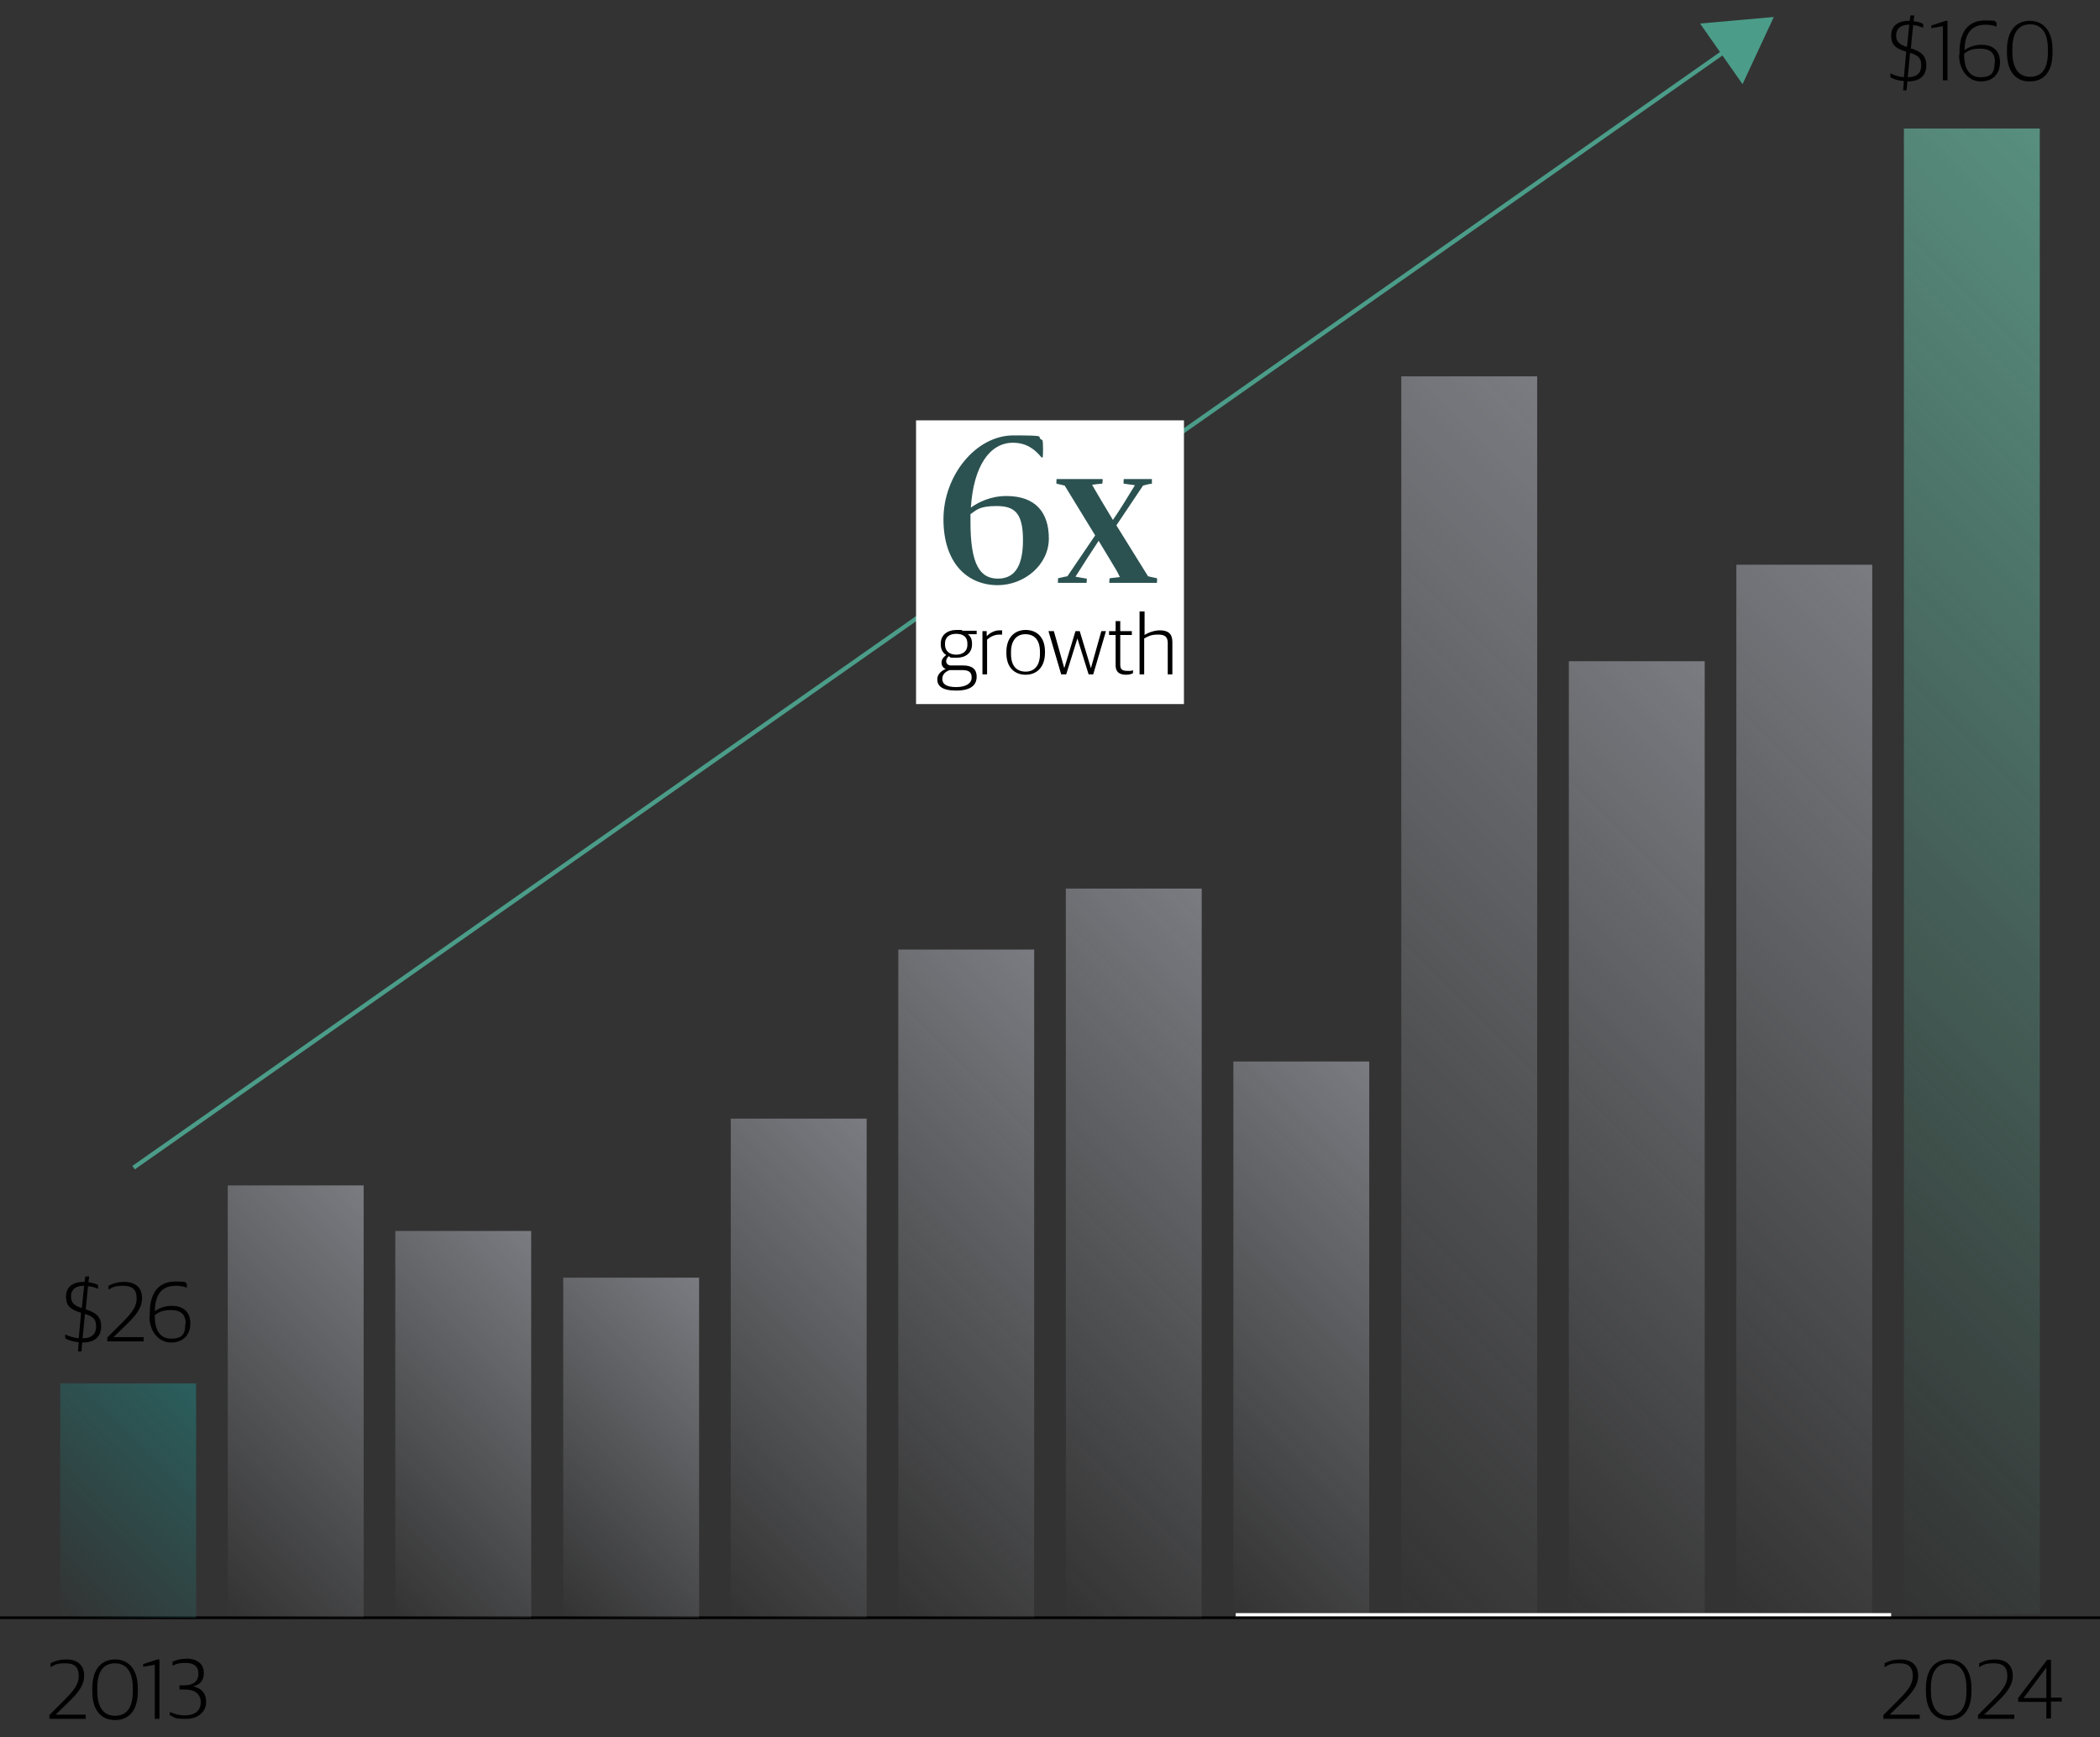 <?xml version="1.0" encoding="UTF-8"?> <svg xmlns="http://www.w3.org/2000/svg" xmlns:xlink="http://www.w3.org/1999/xlink" id="Layer_1" version="1.1" viewBox="0 0 544 450"><rect x="0" y="0" width="544" height="450" fill="#333333" stroke="none"/><defs><style> .st0 { fill: url(#linear-gradient7); } .st1 { fill: url(#linear-gradient1); } .st1, .st2, .st3, .st4, .st5, .st6, .st7, .st8, .st9, .st10 { opacity: .5; } .st2 { fill: url(#linear-gradient2); } .st3 { fill: url(#linear-gradient8); } .st4 { fill: url(#linear-gradient4); } .st5 { fill: url(#linear-gradient5); } .st6 { fill: url(#linear-gradient3); } .st7 { fill: url(#linear-gradient6); } .st8 { fill: url(#linear-gradient9); } .st11 { fill: #231f20; } .st12 { fill: url(#linear-gradient); } .st13 { stroke: #000; stroke-linejoin: round; stroke-width: .7px; } .st13, .st14, .st15 { fill: none; } .st9 { fill: url(#linear-gradient10); } .st10 { fill: url(#linear-gradient11); } .st14 { stroke: #fff; stroke-width: 1.2px; } .st14, .st15 { stroke-miterlimit: 10; } .st16 { fill: #fff; } .st17 { fill: #2b5251; } .st18 { fill: #4b9d89; } .st15 { stroke: #4b9d89; stroke-width: 1.1px; } </style><linearGradient id="linear-gradient" x1="9.2" y1="-1589.7" x2="57.2" y2="-1541.8" gradientTransform="translate(0 -1177) scale(1 -1)" gradientUnits="userSpaceOnUse"><stop offset="0" stop-color="#2a5f5d" stop-opacity="0"></stop><stop offset=".1" stop-color="#2a5f5d" stop-opacity=".1"></stop><stop offset="1" stop-color="#2a5f5d"></stop></linearGradient><linearGradient id="linear-gradient1" x1="39.8" y1="-1576.9" x2="113.4" y2="-1503.4" gradientTransform="translate(0 -1177) scale(1 -1)" gradientUnits="userSpaceOnUse"><stop offset="0" stop-color="#c1c4ce" stop-opacity="0"></stop><stop offset=".1" stop-color="#c1c4ce" stop-opacity=".1"></stop><stop offset="1" stop-color="#c1c4ce"></stop></linearGradient><linearGradient id="linear-gradient2" x1="86.2" y1="-1579.9" x2="153.9" y2="-1512.2" xlink:href="#linear-gradient1"></linearGradient><linearGradient id="linear-gradient3" x1="132.6" y1="-1582.9" x2="194.3" y2="-1521.3" xlink:href="#linear-gradient1"></linearGradient><linearGradient id="linear-gradient4" x1="165.8" y1="-1572.6" x2="248" y2="-1490.4" xlink:href="#linear-gradient1"></linearGradient><linearGradient id="linear-gradient5" x1="198.2" y1="-1561.6" x2="302.4" y2="-1457.5" xlink:href="#linear-gradient1"></linearGradient><linearGradient id="linear-gradient6" x1="237.7" y1="-1557.7" x2="349.7" y2="-1445.7" xlink:href="#linear-gradient1"></linearGradient><linearGradient id="linear-gradient7" x1="405.8" y1="-1507.7" x2="615.8" y2="-1297.7" gradientTransform="translate(0 -1177) scale(1 -1)" gradientUnits="userSpaceOnUse"><stop offset="0" stop-color="#588f7f" stop-opacity="0"></stop><stop offset=".1" stop-color="#588f7f" stop-opacity=".1"></stop><stop offset="1" stop-color="#588f7f"></stop></linearGradient><linearGradient id="linear-gradient8" x1="390.6" y1="-1536" x2="544.1" y2="-1382.5" xlink:href="#linear-gradient1"></linearGradient><linearGradient id="linear-gradient9" x1="353.5" y1="-1542.2" x2="494.5" y2="-1401.3" xlink:href="#linear-gradient1"></linearGradient><linearGradient id="linear-gradient10" x1="291.6" y1="-1523.8" x2="469.5" y2="-1345.9" xlink:href="#linear-gradient1"></linearGradient><linearGradient id="linear-gradient11" x1="292.6" y1="-1568.2" x2="381.7" y2="-1479" xlink:href="#linear-gradient1"></linearGradient></defs><g><path d="M12.7,444.4l3.7-3.7c2.3-2.3,4-4.1,4-6.5s-1.2-3.3-3.5-3.3-2.7.4-3.8,1v-1c1.1-.6,2.4-1,4.1-1,2.9,0,4.6,1.5,4.6,4.2s-1.8,4.7-4.4,7.2l-3,2.9h0s7.8,0,7.8,0v1.1h-9.4v-.9Z"></path><path d="M23.9,438.1v-.7c0-5.1,2.5-7.5,5.9-7.5s5.9,2.4,5.9,7.5v.7c0,5.1-2.3,7.5-5.9,7.5s-5.9-2.5-5.9-7.5ZM34.4,438.2v-.9c0-4-1.5-6.4-4.6-6.4s-4.6,2.3-4.6,6.3v.9c0,4,1.5,6.4,4.6,6.4s4.6-2.2,4.6-6.3Z"></path><path d="M40,431.3l-2.9.5v-.7l3.7-1.2h.5v15.4h-1.2v-14Z"></path><path d="M44,444.5v-1c1.1.5,2.3.9,3.8.9,2.8,0,4.2-1.3,4.2-3.4s-1.5-3.3-4-3.3h-1.5v-1.1h1.4c2.1,0,3.5-1,3.5-3s-1.3-2.8-3.3-2.8-2.4.3-3.4.7v-1c1-.5,2.3-.8,3.7-.8,2.7,0,4.4,1.4,4.4,3.7s-1.3,3.1-2.8,3.5h0c1.8.3,3.4,1.5,3.4,4s-2,4.4-5.2,4.4-3.1-.4-4-.9Z"></path></g><g><path d="M20.3,347.7c-1.4-.1-2.6-.5-3.4-1v-1c1,.5,2.2.9,3.5,1l.6-6.6c-2.9-.9-3.9-1.9-3.9-4.2s1.5-3.8,4.6-3.8h.2l.2-1.4h1l-.2,1.5c1.1.1,1.9.4,2.5.7v1c-.6-.3-1.5-.6-2.6-.7l-.6,6.1h.3c2.3.8,3.7,1.8,3.7,4.3s-1.4,4.2-4.9,4.2l-.2,2.3h-.9l.2-2.4ZM21.2,338.9l.6-5.8h-.1c-2.2,0-3.3,1.1-3.3,2.7s.6,2.4,2.9,3.1ZM22,340.4l-.6,6.3c2.5,0,3.5-1.2,3.5-3.1s-.9-2.6-2.9-3.2Z"></path><path d="M27.7,346.6l3.7-3.7c2.3-2.3,4-4.1,4-6.5s-1.2-3.3-3.5-3.3-2.7.4-3.8,1v-1c1.1-.6,2.4-1,4.1-1,2.9,0,4.6,1.5,4.6,4.2s-1.8,4.7-4.4,7.2l-3,2.9h0s7.8,0,7.8,0v1.1h-9.4v-.9Z"></path><path d="M38.8,340.9v-.7c0-6.1,3-8.2,6.6-8.2s2.3.2,3,.6v1c-.7-.3-1.7-.5-2.8-.5-3,0-5.4,1.4-5.5,6.6.9-.7,2.5-1.4,4.4-1.4,2.8,0,4.8,1.4,4.8,4.5s-1.9,5-5,5-5.6-2.8-5.6-6.8ZM48.1,342.9c0-2.7-1.6-3.5-3.9-3.5s-3.1.6-4.1,1.3v.3c0,3.3,1.2,5.8,4.2,5.8s3.7-1.3,3.7-3.8Z"></path></g><g><path d="M493.1,21c-1.4-.1-2.6-.5-3.4-1v-1c1,.5,2.2.9,3.5,1l.6-6.6c-2.9-.9-3.9-1.9-3.9-4.2s1.5-3.8,4.6-3.8h.2l.2-1.4h1l-.2,1.5c1.1.1,1.9.4,2.5.7v1c-.6-.3-1.5-.6-2.6-.7l-.6,6.1h.3c2.3.8,3.7,1.8,3.7,4.3s-1.4,4.2-4.9,4.2l-.2,2.3h-.9l.2-2.4ZM494,12.2l.6-5.8h-.1c-2.2,0-3.3,1.1-3.3,2.7s.6,2.4,2.9,3.1ZM494.8,13.7l-.6,6.3c2.5,0,3.5-1.2,3.5-3.1s-.9-2.6-2.9-3.2Z"></path><path d="M503.2,6.8l-2.9.5v-.7l3.7-1.2h.5v15.4h-1.2V6.8Z"></path><path d="M507.6,14.2v-.7c0-6.1,3-8.2,6.6-8.2s2.3.2,3,.6v1c-.7-.3-1.7-.5-2.8-.5-3,0-5.4,1.4-5.5,6.6.9-.7,2.5-1.4,4.4-1.4,2.8,0,4.8,1.4,4.8,4.5s-1.9,5-5,5-5.6-2.8-5.6-6.8ZM516.8,16.1c0-2.7-1.6-3.5-3.9-3.5s-3.1.6-4.1,1.3v.3c0,3.3,1.2,5.8,4.2,5.8s3.7-1.3,3.7-3.8Z"></path><path d="M519.9,13.6v-.7c0-5.1,2.5-7.5,5.9-7.5s5.9,2.4,5.9,7.5v.7c0,5.1-2.3,7.5-5.9,7.5s-5.9-2.5-5.9-7.5ZM530.5,13.6v-.9c0-4-1.5-6.4-4.6-6.4s-4.6,2.3-4.6,6.3v.9c0,4,1.5,6.4,4.6,6.4s4.6-2.2,4.6-6.3Z"></path></g><g><path d="M487.8,444.4l3.7-3.7c2.3-2.3,4-4.1,4-6.5s-1.2-3.3-3.5-3.3-2.7.4-3.8,1v-1c1.1-.6,2.4-1,4.1-1,2.9,0,4.6,1.5,4.6,4.2s-1.8,4.7-4.4,7.2l-3,2.9h0s7.8,0,7.8,0v1.1h-9.4v-.9Z"></path><path d="M498.9,438.1v-.7c0-5.1,2.5-7.5,5.9-7.5s5.9,2.4,5.9,7.5v.7c0,5.1-2.3,7.5-5.9,7.5s-5.9-2.5-5.9-7.5ZM509.4,438.2v-.9c0-4-1.5-6.4-4.6-6.4s-4.6,2.3-4.6,6.3v.9c0,4,1.5,6.4,4.6,6.4s4.6-2.2,4.6-6.3Z"></path><path d="M512.3,444.4l3.7-3.7c2.3-2.3,4-4.1,4-6.5s-1.2-3.3-3.5-3.3-2.7.4-3.8,1v-1c1.1-.6,2.4-1,4.1-1,2.9,0,4.6,1.5,4.6,4.2s-1.8,4.7-4.4,7.2l-3,2.9h0s7.8,0,7.8,0v1.1h-9.4v-.9Z"></path><path d="M530.1,440.9h-7.3v-1l7.5-9.9h1v9.8h2.8v1h-2.8v4.4h-1.2v-4.4ZM530.1,439.9v-7.9h0l-5.9,7.9h0s6,0,6,0Z"></path></g><path class="st11" d="M327,194.9"></path><line class="st14" x1="320.1" y1="418.5" x2="489.9" y2="418.5"></line><line class="st13" x1="0" y1="419.1" x2="544" y2="419.1"></line><rect class="st12" x="15.6" y="358.4" width="35.2" height="60.7"></rect><rect class="st1" x="59" y="307.1" width="35.2" height="111.9"></rect><rect class="st2" x="102.4" y="318.9" width="35.2" height="100.2"></rect><rect class="st6" x="145.9" y="331" width="35.2" height="88.1"></rect><rect class="st4" x="189.3" y="289.8" width="35.2" height="129.3"></rect><rect class="st5" x="232.7" y="246" width="35.2" height="173.1"></rect><rect class="st7" x="276.1" y="230.2" width="35.2" height="188.9"></rect><rect class="st0" x="493.2" y="33.3" width="35.2" height="384.8"></rect><rect class="st3" x="449.8" y="146.3" width="35.2" height="271.8"></rect><rect class="st8" x="406.4" y="171.3" width="35.2" height="246.8"></rect><rect class="st9" x="363" y="97.5" width="35.2" height="320.6"></rect><rect class="st10" x="319.5" y="275" width="35.2" height="143.1"></rect><g><line class="st15" x1="34.6" y1="302.5" x2="448.2" y2="12.3"></line><polygon class="st18" points="451.4 21.8 459.5 4.4 440.4 6.1 451.4 21.8"></polygon></g><g><rect class="st16" x="237.3" y="108.9" width="69.4" height="73.5"></rect><g><g><path d="M242.8,176c0-1.3,1-2.2,2.2-2.7h0c-.6-.2-1.1-.8-1.1-1.6s.4-1.4,1.2-2c-.9-.6-1.4-1.5-1.4-2.8v-.2c0-2.2,1.7-3.5,4.1-3.5s1,0,1.5.2h3.7v.9h-2.3c.7.5,1.1,1.3,1.1,2.4v.2c0,2.3-1.7,3.5-4,3.5s-1.4-.1-2-.4c-.4.3-.7.8-.7,1.3s.4,1.1,1.2,1.1h3.2c2,0,3.5.7,3.5,2.9s-1.5,3.6-5.3,3.6-4.9-1.3-4.9-2.9ZM251.7,175.5c0-1.4-.8-1.9-2.4-1.9h-3.3c-1.1.4-1.9,1.1-1.9,2.3s.9,2.1,3.6,2.1,4-1.1,4-2.4ZM250.6,167v-.3c0-1.7-1.1-2.5-2.9-2.5s-2.9.9-2.9,2.5v.3c0,1.7,1.2,2.6,2.9,2.6s2.9-.9,2.9-2.5Z"></path><path d="M254.5,163.5h1.1v1.3h0c.7-.7,1.9-1.5,3.3-1.5s.5,0,.7,0v1.1c-.2,0-.6,0-.7,0-1.3,0-2.4.6-3.2,1.3v9h-1.2v-11.2Z"></path><path d="M260.7,169.2v-.3c0-3.7,2.1-5.7,5-5.7s5,1.9,5,5.6v.3c0,3.7-2.1,5.7-5,5.7s-5-1.9-5-5.6ZM269.4,169.3v-.4c0-3.3-1.6-4.6-3.8-4.6s-3.7,1.6-3.7,4.6v.5c0,3.3,1.6,4.6,3.8,4.6s3.7-1.5,3.7-4.6Z"></path><path d="M271.7,163.5h1.3l2.7,9.6h0l2.9-9.6h1.1l2.9,9.6h0l2.7-9.6h1.2l-3.3,11.2h-1.2l-2.9-9.3h0l-2.9,9.3h-1.3l-3.3-11.2Z"></path><path d="M289,172.3v-7.8h-1.7v-1h1.7v-2.6h1.2v2.6h3v1h-3v7.7c0,1.1.4,1.6,1.8,1.6s1,0,1.5-.2v.8c-.4.2-.9.4-1.8.4-1.7,0-2.7-.7-2.7-2.4Z"></path><path d="M295.3,158.4h1.2v6.1h0c1.1-.7,2.6-1.2,4-1.2,2.1,0,3.2.9,3.2,3v8.4h-1.2v-8.1c0-1.6-.7-2.2-2.5-2.2s-2.5.4-3.6,1v9.3h-1.2v-16.3Z"></path></g><g><path class="st17" d="M258.5,151.6c-8,0-14.1-5.8-14.1-17.1s8.4-21.7,18.1-21.7,5.5.3,7.5,1.2c.3.2.2,4.5.1,4.5h-.3c-1.8-2.2-4-3.8-7.4-3.8-6,0-10.2,6-10.9,16.8,1.8-1.3,5-3,9.2-3,7.5,0,11,4.2,11,11s-6.3,12.1-13.3,12.1ZM258.5,149.9c4,0,6.5-2.7,6.5-10s-2.4-8.8-6.9-8.8-5.2,1.1-6.7,2.1c0,.6,0,1.4,0,2.1,0,11,2.5,14.6,7.1,14.6Z"></path><path class="st17" d="M281.5,151h-7.4c-.1,0,0-1.2,0-1.2,1.1-.2,1.6-.4,2.4-.5,2.6-3.9,4.8-7,7.2-10.6l-7.9-12.9c-.8-.2-1.3-.3-2.1-.5-.1,0,0-1.2,0-1.2h11.9c.1,0,0,1.2-.1,1.2-1.3.1-2,.2-2.6.3.8,1.4,1.4,2.4,2.4,4.1l3,5c2-2.9,3.8-5.9,5.7-9l-2.9-.4c-.1,0,0-1.2,0-1.2h7.3c0,0,0,1.2,0,1.2-.9.1-1.5.3-2.3.5l-6.9,10.3,8.2,13.2,2.3.5c.1,0,0,1.2,0,1.2h-12.3c-.1,0,0-1.2.1-1.2l2.6-.3c-.7-1.5-1.1-2.1-2.3-4.1l-3.2-5.3c-1.9,2.9-3.8,5.8-6,9.3,1.2.2,1.5.3,2.9.5.1,0,0,1.2-.1,1.2Z"></path></g></g></g></svg> 